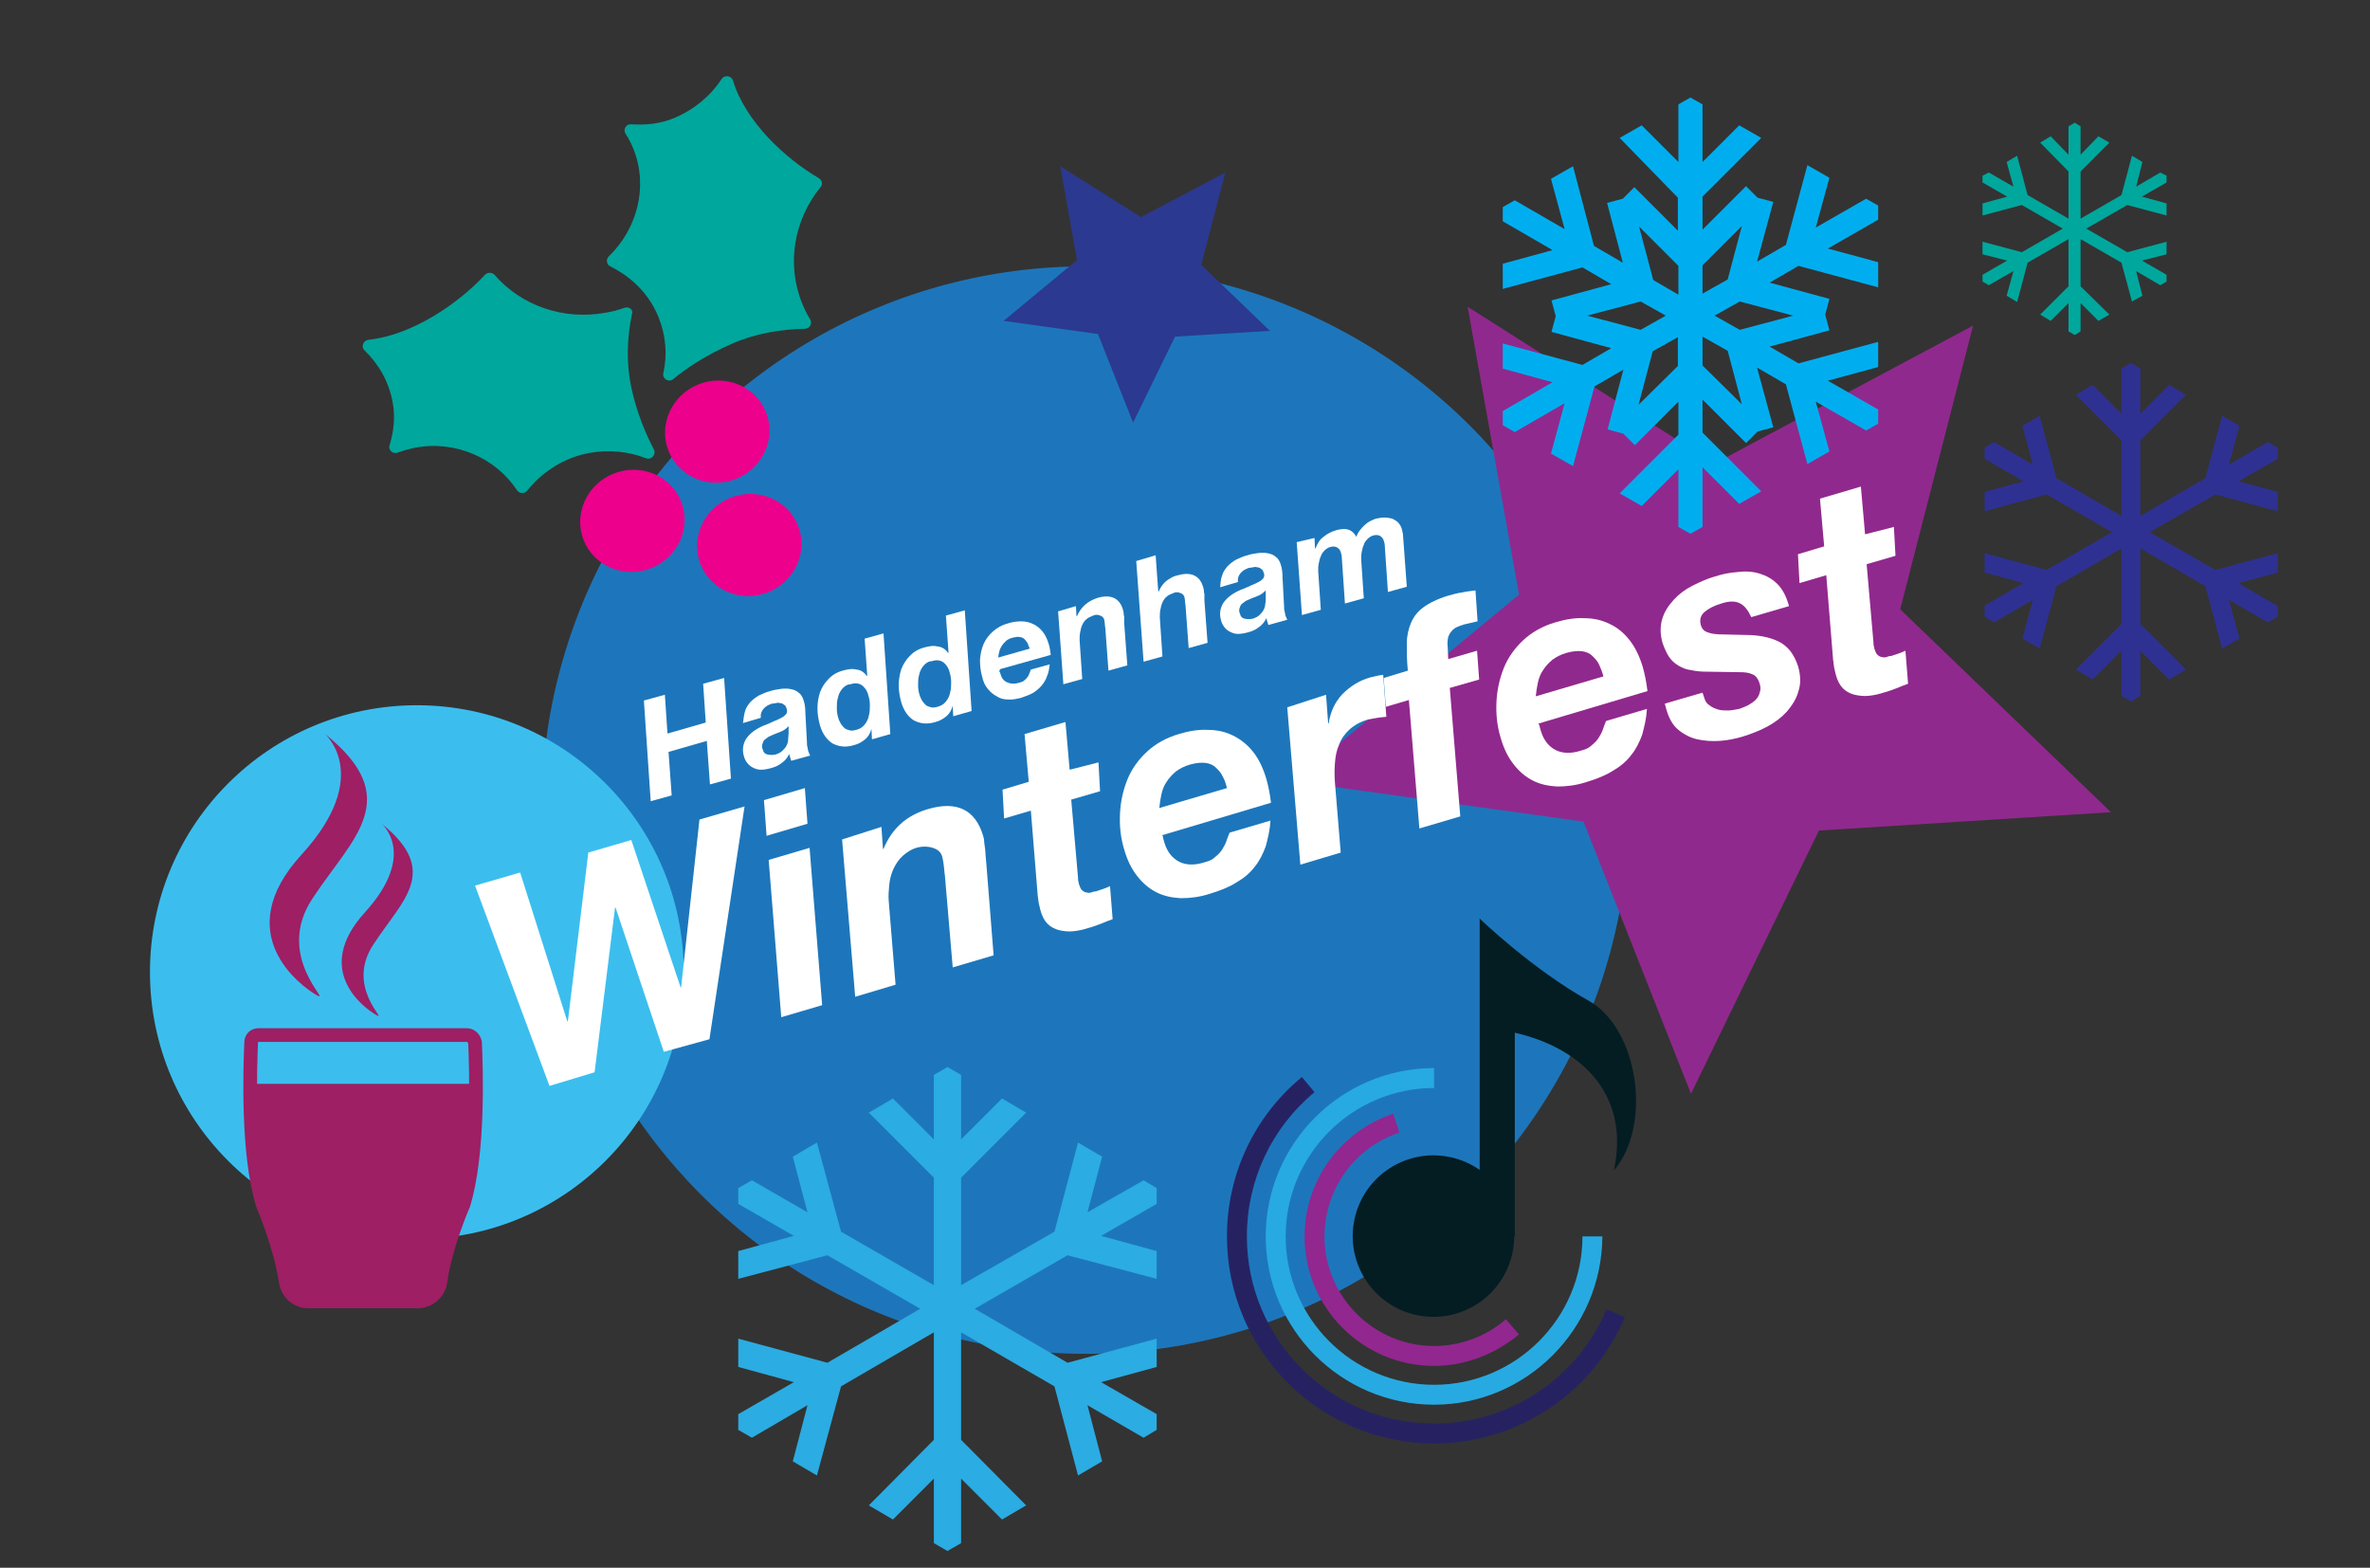<?xml version="1.0" encoding="utf-8"?>
<!-- Generator: Adobe Illustrator 26.4.1, SVG Export Plug-In . SVG Version: 6.00 Build 0)  -->
<svg version="1.1" id="Layer_1" xmlns="http://www.w3.org/2000/svg" xmlns:xlink="http://www.w3.org/1999/xlink" x="0px" y="0px"
	 viewBox="0 0 452 299" style="enable-background:new 0 0 452 299;" xml:space="preserve">
<rect x="0" y="0" width="452" height="299" fill="#333333" stroke="none"/>
<circle style="fill:#1D76BB;" cx="207" cy="154.5" r="103.7"/>
<circle style="fill:#3BBEEE;" cx="79.5" cy="185.4" r="50.9"/>
<g>
	<path style="fill:#FFFFFF;" d="M126.8,132.5l0.5,7.4l7.3-2.1l-0.5-7.4l4-1.1l1.3,19.2l-4,1.1l-0.6-8.3l-7.3,2.1l0.6,8.3l-4,1.1
		l-1.3-19.2L126.8,132.5z"/>
	<path style="fill:#FFFFFF;" d="M142.1,135.6c0.2-0.7,0.6-1.2,1-1.7c0.5-0.5,1-0.9,1.7-1.3c0.7-0.3,1.3-0.6,2.1-0.8
		c0.6-0.2,1.2-0.3,1.9-0.4c0.7-0.1,1.3-0.1,1.9,0c0.6,0.1,1.2,0.3,1.6,0.7c0.5,0.3,0.8,0.9,1,1.6c0.2,0.6,0.3,1.4,0.3,2.3l0.3,5.6
		c0,0.3,0,0.6,0.1,0.9c0.1,0.4,0.1,0.7,0.2,0.9c0.1,0.2,0.2,0.5,0.3,0.7l-3.6,1l-0.4-1.3c-0.3,0.7-0.8,1.3-1.4,1.7
		c-0.6,0.5-1.3,0.8-2.1,1c-0.7,0.2-1.4,0.3-1.9,0.3c-0.6,0-1.1-0.2-1.5-0.4c-0.4-0.2-0.8-0.5-1.1-0.9c-0.3-0.4-0.5-0.8-0.6-1.2
		c-0.4-1.3-0.2-2.4,0.4-3.4c0.7-1,1.7-1.8,3.3-2.5c0.8-0.3,1.5-0.6,2.1-0.9c0.6-0.2,1.1-0.5,1.5-0.7c0.4-0.2,0.6-0.5,0.8-0.7
		c0.1-0.3,0.2-0.6,0-1c-0.1-0.3-0.2-0.6-0.5-0.7c-0.2-0.2-0.4-0.3-0.7-0.3c-0.3-0.1-0.5-0.1-0.8,0c-0.3,0-0.5,0.1-0.8,0.1
		c-0.6,0.2-1.2,0.5-1.6,1c-0.4,0.5-0.6,1-0.5,1.7l-3.4,1C141.8,137,141.9,136.3,142.1,135.6z M149,139.5c-0.5,0.2-1,0.4-1.5,0.6
		c-0.3,0.1-0.6,0.3-0.9,0.4c-0.3,0.2-0.5,0.4-0.8,0.6c-0.2,0.2-0.3,0.5-0.4,0.8c-0.1,0.3-0.1,0.7,0.1,1.1c0.1,0.5,0.4,0.8,0.9,0.9
		c0.5,0.1,1,0.1,1.5,0c0.6-0.2,1-0.4,1.3-0.7c0.3-0.3,0.6-0.6,0.8-1c0.2-0.4,0.3-0.7,0.3-1.1s0.1-0.8,0.1-1.2l0-1.4
		C149.9,139,149.5,139.3,149,139.5z"/>
	<path style="fill:#FFFFFF;" d="M166.2,139c-0.2,0.8-0.6,1.5-1.2,2c-0.6,0.5-1.3,0.9-2.1,1.1c-1.6,0.5-2.9,0.3-4.1-0.3
		c-1.1-0.7-1.9-1.8-2.4-3.4c-0.3-1.1-0.5-2.2-0.5-3.3c0-1.1,0.2-2.2,0.5-3.1c0.4-1,0.9-1.8,1.7-2.6c0.8-0.8,1.7-1.3,3-1.6
		c0.8-0.2,1.5-0.3,2.3-0.1c0.8,0.1,1.4,0.5,1.9,1.2l0.1,0l-0.5-7.1l3.6-1l1.3,19.2l-3.5,1L166.2,139L166.2,139z M160.6,131.4
		c-0.4,0.5-0.7,1.1-0.8,1.7c-0.2,0.6-0.2,1.3-0.2,2s0.1,1.3,0.3,1.9c0.1,0.4,0.3,0.7,0.5,1.1c0.2,0.3,0.5,0.6,0.7,0.8
		c0.3,0.2,0.6,0.3,1,0.4c0.4,0.1,0.8,0,1.2-0.1c0.7-0.2,1.2-0.5,1.6-1c0.4-0.5,0.7-1.1,0.8-1.7c0.2-0.7,0.2-1.3,0.2-2
		c0-0.7-0.1-1.3-0.3-1.9c-0.2-0.9-0.7-1.5-1.2-1.9c-0.6-0.4-1.3-0.5-2.2-0.2C161.6,130.5,161,130.9,160.6,131.4z"/>
	<path style="fill:#FFFFFF;" d="M181.7,134.6c-0.2,0.8-0.6,1.5-1.2,2c-0.6,0.5-1.3,0.9-2.1,1.1c-1.6,0.5-2.9,0.3-4.1-0.3
		c-1.1-0.7-1.9-1.8-2.4-3.4c-0.3-1.1-0.5-2.2-0.5-3.3c0-1.1,0.2-2.2,0.5-3.1c0.4-1,0.9-1.8,1.7-2.6c0.8-0.8,1.7-1.3,3-1.6
		c0.8-0.2,1.5-0.3,2.3-0.1c0.8,0.1,1.4,0.5,1.9,1.2l0.1,0l-0.5-7.1l3.6-1l1.3,19.2l-3.5,1L181.7,134.6L181.7,134.6z M176.1,127
		c-0.4,0.5-0.7,1.1-0.8,1.7c-0.2,0.6-0.2,1.3-0.2,2c0,0.7,0.1,1.3,0.3,1.9c0.1,0.4,0.3,0.7,0.5,1.1c0.2,0.3,0.5,0.6,0.7,0.8
		c0.3,0.2,0.6,0.3,1,0.4c0.4,0.1,0.8,0,1.2-0.1c0.7-0.2,1.2-0.5,1.6-1c0.4-0.5,0.7-1.1,0.8-1.7c0.2-0.7,0.2-1.3,0.2-2
		c0-0.7-0.1-1.3-0.3-1.9c-0.2-0.9-0.7-1.5-1.2-1.9c-0.6-0.4-1.3-0.5-2.2-0.2C177.1,126.1,176.5,126.5,176.1,127z"/>
	<path style="fill:#FFFFFF;" d="M190.6,128c0,0.1,0,0.1,0.1,0.2l0.1,0.3c0.2,0.8,0.6,1.3,1.2,1.6c0.6,0.3,1.4,0.4,2.4,0.1
		c0.4-0.1,0.7-0.2,0.9-0.4c0.2-0.2,0.5-0.4,0.6-0.6c0.2-0.2,0.3-0.5,0.4-0.7c0.1-0.3,0.2-0.5,0.3-0.8l3.6-1
		c-0.1,0.8-0.2,1.6-0.5,2.2c-0.2,0.7-0.6,1.3-1,1.8c-0.4,0.5-1,1-1.6,1.4c-0.7,0.4-1.5,0.7-2.4,1c-0.9,0.2-1.7,0.4-2.5,0.3
		c-0.8,0-1.5-0.2-2.1-0.6c-0.6-0.3-1.2-0.8-1.7-1.4c-0.5-0.6-0.9-1.4-1.1-2.4c-0.3-1-0.4-2.1-0.4-3.2c0.1-1.1,0.3-2.1,0.7-3
		c0.4-0.9,1-1.7,1.8-2.4c0.8-0.7,1.7-1.2,2.8-1.5c0.9-0.3,1.8-0.4,2.6-0.4c0.8,0,1.6,0.2,2.2,0.5c0.7,0.3,1.3,0.8,1.8,1.4
		c0.5,0.6,0.9,1.4,1.2,2.4c0.2,0.6,0.3,1.3,0.4,2.1l-9.6,2.7C190.6,127.8,190.6,127.9,190.6,128z M196,122.7
		c-0.2-0.3-0.4-0.6-0.6-0.8c-0.2-0.2-0.6-0.4-0.9-0.4c-0.4-0.1-0.8,0-1.3,0.1c-0.5,0.1-0.9,0.3-1.3,0.6c-0.3,0.3-0.6,0.6-0.8,0.9
		c-0.2,0.3-0.4,0.7-0.5,1.1c-0.1,0.4-0.2,0.8-0.2,1.2l6-1.7C196.2,123.3,196.1,123,196,122.7z"/>
	<path style="fill:#FFFFFF;" d="M205.2,115.6l0.1,1.9l0.1,0c0.8-1.8,2.1-2.9,4-3.5c2.5-0.7,4.2,0.1,4.8,2.4c0,0.1,0.1,0.3,0.1,0.5
		c0,0.2,0,0.4,0.1,0.7c0,0.2,0,0.5,0,0.7c0,0.2,0,0.4,0,0.5l0.6,8.1l-3.6,1l-0.6-8.1c0-0.2-0.1-0.5-0.1-0.8c0-0.4-0.1-0.6-0.1-0.8
		c-0.1-0.4-0.4-0.7-0.8-0.8c-0.4-0.2-0.9-0.2-1.3,0c-0.5,0.2-1,0.4-1.3,0.7c-0.4,0.3-0.6,0.7-0.8,1.1c-0.2,0.4-0.3,0.9-0.4,1.4
		c-0.1,0.5-0.1,1-0.1,1.5l0.5,7.4l-3.6,1l-1-13.9L205.2,115.6z"/>
	<path style="fill:#FFFFFF;" d="M220.4,105.9l0.5,6.9l0.1,0c0.1-0.2,0.2-0.5,0.4-0.8c0.2-0.3,0.4-0.6,0.7-0.9s0.7-0.6,1.1-0.8
		c0.4-0.3,1-0.5,1.5-0.6c2.5-0.7,4.2,0.1,4.8,2.4c0,0.1,0.1,0.3,0.1,0.5c0,0.2,0,0.4,0.1,0.7c0,0.2,0,0.5,0,0.7c0,0.2,0,0.4,0,0.5
		l0.6,8.1l-3.6,1l-0.6-8.1c0-0.2-0.1-0.5-0.1-0.8c0-0.4-0.1-0.6-0.1-0.8c-0.1-0.4-0.4-0.7-0.8-0.8c-0.4-0.2-0.9-0.2-1.3,0
		c-0.5,0.2-1,0.4-1.3,0.7c-0.4,0.3-0.6,0.7-0.8,1.1c-0.2,0.4-0.3,0.9-0.4,1.4c-0.1,0.5-0.1,1-0.1,1.5l0.5,7.4l-3.6,1l-1.4-19.2
		L220.4,105.9z"/>
	<path style="fill:#FFFFFF;" d="M233.1,109.7c0.2-0.7,0.6-1.2,1-1.7c0.5-0.5,1-0.9,1.7-1.3c0.7-0.3,1.3-0.6,2.1-0.8
		c0.6-0.2,1.2-0.3,1.9-0.4c0.7-0.1,1.3-0.1,1.9,0c0.6,0.1,1.2,0.3,1.6,0.7c0.5,0.3,0.8,0.9,1,1.6c0.2,0.6,0.3,1.4,0.3,2.3l0.3,5.6
		c0,0.3,0,0.6,0.1,0.9c0.1,0.4,0.1,0.7,0.2,0.9c0.1,0.2,0.2,0.5,0.3,0.7l-3.6,1l-0.4-1.3c-0.3,0.7-0.8,1.3-1.4,1.7
		c-0.6,0.5-1.3,0.8-2.1,1c-0.7,0.2-1.4,0.3-1.9,0.3c-0.6,0-1.1-0.2-1.5-0.4c-0.4-0.2-0.8-0.5-1.1-0.9c-0.3-0.4-0.5-0.8-0.6-1.2
		c-0.4-1.3-0.2-2.4,0.4-3.4c0.7-1,1.7-1.8,3.3-2.5c0.8-0.3,1.5-0.6,2.1-0.9c0.6-0.2,1.1-0.5,1.5-0.7c0.4-0.2,0.6-0.5,0.8-0.7
		c0.1-0.3,0.2-0.6,0-1c-0.1-0.3-0.2-0.6-0.5-0.7c-0.2-0.2-0.4-0.3-0.7-0.3c-0.3-0.1-0.5-0.1-0.8,0c-0.3,0-0.5,0.1-0.8,0.1
		c-0.6,0.2-1.2,0.5-1.6,1c-0.4,0.5-0.6,1-0.5,1.7l-3.4,1C232.8,111.1,232.8,110.4,233.1,109.7z M240,113.6c-0.5,0.2-1,0.4-1.5,0.6
		c-0.3,0.1-0.6,0.3-0.9,0.4c-0.3,0.2-0.5,0.4-0.8,0.6c-0.2,0.2-0.3,0.5-0.4,0.8c-0.1,0.3-0.1,0.7,0.1,1.1c0.1,0.5,0.4,0.8,0.9,0.9
		c0.5,0.1,1,0.1,1.5,0c0.6-0.2,1-0.4,1.3-0.7s0.6-0.6,0.8-1c0.2-0.4,0.3-0.7,0.3-1.1c0.1-0.4,0.1-0.8,0.1-1.2l0-1.4
		C240.9,113.1,240.5,113.4,240,113.6z"/>
	<path style="fill:#FFFFFF;" d="M250.7,102.6l0.1,2l0.1,0c0.3-0.9,0.8-1.7,1.5-2.2c0.7-0.6,1.5-1,2.5-1.3c0.8-0.2,1.6-0.3,2.2-0.1
		c0.7,0.2,1.2,0.7,1.6,1.4c0.1-0.4,0.3-0.8,0.6-1.2c0.3-0.4,0.6-0.7,0.9-1c0.3-0.3,0.7-0.6,1.1-0.8c0.4-0.2,0.8-0.4,1.2-0.5
		c0.5-0.1,1-0.2,1.5-0.2c0.5,0,1,0.1,1.5,0.2c0.4,0.2,0.8,0.4,1.2,0.8c0.3,0.4,0.6,0.8,0.7,1.4c0.1,0.4,0.2,0.8,0.2,1.3
		c0,0.4,0.1,0.9,0.1,1.3l0.6,8.2l-3.6,1l-0.6-8.8c0-0.4-0.1-0.7-0.2-1c-0.1-0.4-0.4-0.7-0.7-0.9c-0.4-0.2-0.8-0.2-1.2-0.1
		c-0.5,0.1-0.9,0.4-1.2,0.7c-0.3,0.3-0.6,0.7-0.7,1.1c-0.2,0.4-0.3,0.9-0.4,1.4c-0.1,0.5-0.1,0.9-0.1,1.4l0.5,7.4l-3.6,1l-0.6-8.8
		c0-0.4-0.1-0.7-0.2-1c-0.1-0.4-0.4-0.7-0.7-0.9c-0.4-0.2-0.8-0.2-1.2-0.1c-0.5,0.1-0.9,0.4-1.2,0.7c-0.3,0.3-0.6,0.7-0.7,1.1
		c-0.2,0.4-0.3,0.9-0.4,1.4c-0.1,0.5-0.1,0.9-0.1,1.4l0.5,7.4l-3.6,1l-1-13.9L250.7,102.6z"/>
</g>
<polygon style="fill:#2B3990;" points="224.1,64.2 216.1,80.6 209.4,63.7 191.4,61.2 205.4,49.6 202.2,31.7 217.6,41.4 233.7,32.9 
	229.1,50.5 242.2,63.1 "/>
<polygon style="fill:#90298D;" points="346.9,158.4 322.5,208.6 302,156.7 246.7,149 289.7,113.4 279.9,58.5 327,88.4 376.3,62.1 
	362.4,116.2 402.6,154.9 "/>
<g>
	<path style="fill:#FFFFFF;" d="M126.6,200.6l-9.2-27.5l-0.1,0l-3.9,31.4l-8.6,2.6l-14.2-38.2l8.6-2.5l9,28.4l0.1,0l3.9-32.2
		l8.2-2.4l9.4,28.1l0.1,0l3.5-32l8.6-2.5l-6.7,44.4L126.6,200.6z"/>
	<path style="fill:#FFFFFF;" d="M154.4,161.7l2.4,30L149,194l-2.4-30L154.4,161.7z M146.2,159.4l-0.5-6.8l7.8-2.3l0.5,6.8
		L146.2,159.4z"/>
	<path style="fill:#FFFFFF;" d="M168.1,157.7l0.3,4.2l0.1,0c1.6-3.9,4.4-6.4,8.5-7.6c5.5-1.6,9,0.1,10.5,5.1
		c0.1,0.3,0.2,0.7,0.2,1.2c0.1,0.5,0.1,1,0.2,1.5c0,0.5,0.1,1,0.1,1.4c0,0.4,0.1,0.8,0.1,1.1l1.4,17.6l-7.8,2.3l-1.5-17.6
		c-0.1-0.5-0.1-1.1-0.2-1.8c-0.1-0.8-0.2-1.3-0.3-1.7c-0.2-0.8-0.8-1.4-1.8-1.7c-0.9-0.3-1.9-0.3-2.8-0.1c-1.2,0.3-2.1,0.9-2.9,1.6
		c-0.8,0.7-1.3,1.5-1.8,2.5c-0.4,0.9-0.7,1.9-0.8,3c-0.1,1.1-0.2,2.1-0.1,3.2l1.3,15.9l-7.7,2.3l-2.5-30L168.1,157.7z"/>
	<path style="fill:#FFFFFF;" d="M209.5,145.4l0.3,5.5l-5.5,1.6l1.3,14.9c0,0.3,0,0.6,0.1,0.8c0,0.2,0.1,0.4,0.1,0.5
		c0.2,0.5,0.3,0.9,0.6,1.1c0.2,0.2,0.5,0.4,0.8,0.4c0.3,0.1,0.6,0.1,0.9,0c0.3-0.1,0.6-0.2,0.9-0.2c0.9-0.3,1.9-0.6,2.7-1l0.5,6.3
		c-0.8,0.3-1.6,0.6-2.3,0.9c-0.8,0.3-1.6,0.6-2.4,0.8c-0.9,0.3-1.8,0.5-2.8,0.6c-0.9,0.1-1.8,0-2.7-0.2c-0.8-0.2-1.6-0.6-2.2-1.2
		c-0.6-0.6-1.1-1.5-1.4-2.7c-0.1-0.4-0.2-0.8-0.3-1.3c-0.1-0.5-0.1-1-0.2-1.5l-1.3-16.1l-5.1,1.5l-0.3-5.5l5-1.5l-0.8-9.1l7.8-2.3
		l0.8,9.1L209.5,145.4z"/>
	<path style="fill:#FFFFFF;" d="M221.8,159.7c0,0.1,0.1,0.3,0.1,0.4l0.2,0.7c0.5,1.6,1.4,2.8,2.7,3.5c1.3,0.7,3,0.8,5.1,0.1
		c0.8-0.2,1.4-0.5,1.9-1c0.5-0.4,1-0.9,1.3-1.4c0.3-0.5,0.6-1,0.8-1.6c0.2-0.6,0.4-1.1,0.6-1.6l7.8-2.3c-0.1,1.8-0.5,3.4-0.9,4.9
		c-0.5,1.4-1.2,2.8-2.1,3.9c-0.9,1.2-2.1,2.2-3.5,3c-1.4,0.9-3.2,1.6-5.2,2.2c-1.9,0.6-3.7,0.8-5.4,0.8c-1.7-0.1-3.2-0.4-4.6-1.1
		c-1.4-0.7-2.6-1.7-3.7-3.1c-1.1-1.4-1.9-3-2.5-5.1c-0.7-2.3-0.9-4.5-0.8-6.8c0.1-2.3,0.6-4.5,1.4-6.5c0.8-2,2.1-3.8,3.7-5.3
		c1.6-1.5,3.7-2.7,6.1-3.4c2-0.6,3.8-0.9,5.6-0.8c1.8,0,3.4,0.4,4.8,1.1s2.7,1.7,3.8,3.1c1.1,1.4,1.9,3.1,2.5,5.1
		c0.4,1.4,0.7,2.9,0.9,4.6l-20.8,6.2C221.8,159.4,221.8,159.5,221.8,159.7z M233.2,148.1c-0.3-0.7-0.8-1.2-1.3-1.7
		c-0.5-0.5-1.2-0.8-2-0.9c-0.8-0.1-1.8,0-2.9,0.3c-1.1,0.3-2,0.8-2.7,1.3c-0.7,0.6-1.3,1.2-1.8,2c-0.5,0.7-0.8,1.5-1,2.4
		c-0.2,0.9-0.3,1.7-0.4,2.6l12.9-3.8C233.8,149.5,233.6,148.8,233.2,148.1z"/>
	<path style="fill:#FFFFFF;" d="M252.9,132.5l0.4,5.4l0.1,0.1c0.3-2.2,1.2-4.1,2.6-5.6c1.5-1.5,3.2-2.6,5.3-3.2
		c0.8-0.2,1.6-0.4,2.5-0.5l0.6,8c-0.6,0.1-1.2,0.1-1.7,0.2c-0.6,0.1-1.1,0.2-1.7,0.3c-1.5,0.4-2.7,1.1-3.6,1.9
		c-0.9,0.8-1.6,1.8-2,2.9c-0.5,1.1-0.7,2.2-0.8,3.5c-0.1,1.2-0.1,2.5,0,3.8l1.1,13.3l-7.7,2.3l-2.5-30L252.9,132.5z"/>
	<path style="fill:#FFFFFF;" d="M264.3,134.8l-0.4-5.5l4.6-1.4c-0.2-1.9-0.2-3.6-0.2-5.1c0-1.5,0.3-2.8,0.8-4s1.3-2.2,2.4-3
		c1.1-0.8,2.7-1.6,4.7-2.2c0.8-0.2,1.7-0.5,2.6-0.6c0.9-0.2,1.8-0.3,2.6-0.4l0.4,5.9c-0.4,0.1-0.8,0.2-1.3,0.3
		c-0.4,0.1-0.9,0.2-1.3,0.3c-1,0.3-1.7,0.6-2.1,1c-0.4,0.4-0.7,0.8-0.9,1.4c-0.1,0.5-0.2,1.1-0.1,1.8c0,0.7,0.1,1.5,0.1,2.4l5.5-1.6
		l0.4,5.5l-5.6,1.6l2,24.5l-7.8,2.3l-2-24.5L264.3,134.8z"/>
	<path style="fill:#FFFFFF;" d="M293.6,138.4c0,0.1,0.1,0.3,0.1,0.4l0.2,0.7c0.5,1.6,1.4,2.8,2.7,3.5c1.3,0.7,3,0.8,5.1,0.1
		c0.8-0.2,1.4-0.5,1.9-1c0.5-0.4,1-0.9,1.3-1.4s0.6-1,0.8-1.6c0.2-0.6,0.4-1.1,0.6-1.6l7.8-2.3c-0.1,1.8-0.5,3.4-0.9,4.9
		c-0.5,1.4-1.2,2.8-2.1,3.9c-0.9,1.2-2.1,2.2-3.5,3c-1.4,0.9-3.2,1.6-5.2,2.2c-1.9,0.6-3.7,0.8-5.4,0.8c-1.7-0.1-3.2-0.4-4.6-1.1
		c-1.4-0.7-2.6-1.7-3.7-3.1c-1.1-1.4-1.9-3-2.5-5.1c-0.7-2.3-0.9-4.5-0.8-6.8c0.1-2.3,0.6-4.5,1.4-6.5c0.8-2,2.1-3.8,3.7-5.3
		c1.6-1.5,3.7-2.7,6.1-3.4c2-0.6,3.8-0.9,5.6-0.8c1.8,0,3.4,0.4,4.8,1.1c1.5,0.7,2.7,1.7,3.8,3.1c1.1,1.4,1.9,3.1,2.5,5.1
		c0.4,1.4,0.7,2.9,0.9,4.6l-20.8,6.2C293.5,138.1,293.6,138.3,293.6,138.4z M305,126.8c-0.3-0.7-0.8-1.2-1.3-1.7
		c-0.5-0.5-1.2-0.8-2-0.9c-0.8-0.1-1.8,0-2.9,0.3c-1.1,0.3-2,0.8-2.7,1.3c-0.7,0.6-1.3,1.2-1.8,2c-0.5,0.7-0.8,1.5-1,2.4
		c-0.2,0.9-0.3,1.7-0.4,2.6l12.9-3.8C305.6,128.2,305.3,127.5,305,126.8z"/>
	<path style="fill:#FFFFFF;" d="M331.9,115.1c-0.9-0.5-2.1-0.5-3.6,0c-1.4,0.4-2.5,1-3.2,1.6c-0.8,0.7-1,1.5-0.7,2.6
		c0.2,0.6,0.6,1.1,1.3,1.3c0.7,0.3,1.7,0.4,3.1,0.4l4.2,0.1c1.2,0,2.2,0.1,3.3,0.3c1,0.2,2,0.5,2.8,0.9c0.9,0.4,1.6,1,2.3,1.8
		c0.6,0.8,1.1,1.7,1.5,2.9c0.5,1.7,0.6,3.3,0.1,4.8c-0.4,1.5-1.2,2.7-2.2,3.9c-1,1.1-2.3,2.1-3.8,2.9c-1.5,0.8-3.1,1.4-4.7,1.9
		c-1.4,0.4-2.8,0.7-4.3,0.8c-1.5,0.1-2.9,0-4.3-0.3c-1.3-0.3-2.5-0.9-3.6-1.8c-1.1-0.9-1.8-2.2-2.3-3.9l-0.3-1.1l7.2-2.1l0.3,0.9
		c0.2,0.7,0.5,1.2,1,1.5c0.5,0.4,1,0.6,1.6,0.8c0.6,0.2,1.3,0.2,2,0.2c0.7,0,1.4-0.2,2.1-0.3c0.6-0.2,1.1-0.4,1.7-0.7
		c0.5-0.3,1-0.6,1.4-1c0.4-0.4,0.7-0.9,0.8-1.4c0.2-0.5,0.2-1.1,0-1.7c-0.3-1-0.8-1.6-1.4-1.8c-0.6-0.3-1.4-0.4-2.3-0.4l-6.5-0.1
		c-1.1,0-2-0.1-2.9-0.3c-0.9-0.1-1.6-0.4-2.3-0.8c-0.7-0.4-1.3-0.9-1.8-1.6c-0.5-0.7-0.9-1.6-1.3-2.7c-0.5-1.7-0.5-3.2-0.1-4.6
		c0.4-1.4,1.2-2.6,2.2-3.7c1-1.1,2.2-2,3.6-2.7c1.4-0.7,2.7-1.3,4.1-1.7c1.5-0.5,3-0.8,4.5-0.9c1.5-0.2,2.9-0.1,4.2,0.3
		c1.3,0.4,2.4,1,3.4,2c1,1,1.7,2.4,2.2,4.2l-7.2,2.1C333.4,116.4,332.7,115.5,331.9,115.1z"/>
	<path style="fill:#FFFFFF;" d="M361.2,100.5l0.3,5.5l-5.5,1.6l1.3,14.9c0,0.3,0,0.6,0.1,0.8c0,0.2,0.1,0.4,0.1,0.5
		c0.2,0.5,0.3,0.9,0.6,1.1c0.2,0.2,0.5,0.4,0.8,0.4c0.3,0.1,0.6,0.1,0.9,0c0.3-0.1,0.6-0.2,0.9-0.2c0.9-0.3,1.9-0.6,2.7-1l0.5,6.3
		c-0.8,0.3-1.6,0.6-2.3,0.9c-0.8,0.3-1.6,0.6-2.4,0.8c-0.9,0.3-1.8,0.5-2.8,0.6c-0.9,0.1-1.8,0-2.7-0.2c-0.8-0.2-1.6-0.6-2.2-1.2
		c-0.6-0.6-1.1-1.5-1.4-2.7c-0.1-0.4-0.2-0.8-0.3-1.3c-0.1-0.5-0.1-1-0.2-1.5l-1.3-16.1l-5.1,1.5l-0.3-5.5l5-1.5l-0.8-9.1l7.8-2.3
		l0.8,9.1L361.2,100.5z"/>
</g>
<polygon style="fill:#2BACE2;" points="183.3,282 191.1,289.8 195.7,287.1 183.3,274.6 183.3,254.1 201.1,264.4 205.6,281.4 
	210.2,278.7 207.4,268 218.1,274.2 220.6,272.7 220.6,269.7 210,263.6 220.6,260.7 220.6,255.3 203.6,259.9 185.9,249.6 
	203.6,239.4 220.6,243.9 220.6,238.6 210,235.7 220.6,229.6 220.6,226.6 218.1,225.1 207.4,231.2 210.2,220.6 205.6,217.9 
	201.1,234.9 183.3,245.1 183.3,224.6 195.7,212.2 191.1,209.5 183.3,217.3 183.3,205 180.7,203.5 178.1,205 178.1,217.3 
	170.3,209.5 165.7,212.2 178.1,224.6 178.1,245.1 160.4,234.9 155.8,217.9 151.2,220.6 154,231.2 143.4,225.1 140.8,226.6 
	140.8,229.6 151.4,235.7 140.8,238.6 140.8,243.9 157.8,239.4 175.5,249.6 157.8,259.9 140.8,255.3 140.8,260.7 151.4,263.6 
	140.8,269.7 140.8,272.7 143.4,274.2 154,268 151.2,278.7 155.8,281.4 160.4,264.4 178.1,254.1 178.1,274.6 165.7,287.1 
	170.3,289.8 178.1,282 178.1,294.3 180.7,295.8 183.3,294.3 "/>
<polygon style="fill:#2E3192;" points="408.2,124.1 413.7,129.6 416.9,127.7 408.2,119 408.2,104.6 420.6,111.8 423.8,123.7 
	427.1,121.8 425.1,114.4 432.5,118.7 434.4,117.6 434.4,115.6 426.9,111.2 434.4,109.2 434.4,105.5 422.5,108.7 410,101.5 
	422.5,94.3 434.4,97.5 434.4,93.8 426.9,91.8 434.4,87.5 434.4,85.4 432.5,84.3 425.1,88.6 427.1,81.2 423.8,79.3 420.6,91.2 
	408.2,98.4 408.2,84 416.9,75.3 413.7,73.4 408.2,78.9 408.2,70.3 406.4,69.2 404.6,70.3 404.6,78.9 399.1,73.4 395.9,75.3 
	404.6,84 404.6,98.4 392.2,91.2 389,79.3 385.7,81.2 387.7,88.6 380.3,84.3 378.5,85.4 378.5,87.5 385.9,91.8 378.5,93.8 
	378.5,97.5 390.3,94.3 402.8,101.5 390.3,108.7 378.5,105.5 378.5,109.2 385.9,111.2 378.5,115.5 378.5,117.6 380.3,118.7 
	387.7,114.4 385.7,121.8 389,123.7 392.2,111.8 404.6,104.6 404.6,119 395.9,127.7 399.1,129.6 404.6,124.1 404.6,132.7 
	406.4,133.8 408.2,132.7 "/>
<polygon style="fill:#00A79D;" points="396.8,57.8 400.2,61.2 402.3,60 396.8,54.6 396.8,45.6 404.6,50.1 406.6,57.5 408.6,56.4 
	407.4,51.7 412,54.4 413.2,53.7 413.2,52.4 408.5,49.7 413.2,48.5 413.2,46.1 405.7,48.1 397.9,43.6 405.7,39.1 413.2,41.1 
	413.2,38.8 408.5,37.5 413.2,34.8 413.2,33.5 412,32.9 407.4,35.6 408.6,30.9 406.6,29.7 404.6,37.2 396.8,41.7 396.8,32.7 
	402.3,27.2 400.2,26 396.8,29.5 396.8,24.1 395.7,23.4 394.5,24.1 394.5,29.5 391.1,26 389.1,27.2 394.5,32.7 394.5,41.7 
	386.7,37.2 384.7,29.7 382.7,30.9 384,35.6 379.3,32.9 378.1,33.5 378.1,34.8 382.8,37.5 378.1,38.8 378.1,41.1 385.6,39.1 
	393.4,43.6 385.6,48.1 378.1,46.1 378.1,48.5 382.8,49.7 378.1,52.4 378.1,53.7 379.3,54.4 384,51.7 382.7,56.4 384.7,57.6 
	386.7,50.1 394.5,45.6 394.5,54.6 389.1,60 391.1,61.2 394.5,57.8 394.5,63.2 395.7,63.9 396.8,63.2 "/>
<path style="fill:#00AEEF;" d="M324.7,89.1l7,7l4.2-2.4l-11.2-11.2v-6.3l8.3,8.3l2.2-2.2l3-0.8l-3.1-11.4l5.5,3.2l4.1,15.2l4.2-2.4
	l-2.6-9.5l9.6,5.5l2.3-1.3v-2.7l-9.6-5.5l9.6-2.6v-4.8l-15.2,4.1l-5.5-3.2l11.4-3.1l-0.8-3l0.8-3l-11.4-3.1l5.5-3.2l15.2,4.1v-4.8
	l-9.6-2.6l9.6-5.5v-2.7l-2.3-1.3l-9.6,5.5l2.6-9.5l-4.2-2.4l-4.1,15.2l-5.5,3.2l3.1-11.4l-3-0.8l-2.2-2.2l-8.3,8.3v-6.3l11.2-11.2
	l-4.2-2.4l-7,7v-11l-2.3-1.3l-2.3,1.3v11l-7-7l-4.2,2.4L320,37.7v6.3l-8.3-8.3l-2.2,2.2l-3,0.8l3,11.4l-5.5-3.2L300,31.7l-4.2,2.4
	l2.6,9.6l-9.5-5.5l-2.3,1.3v2.7l9.5,5.5l-9.5,2.6v4.8l15.2-4.1l5.5,3.2l-11.4,3.1l0.8,3l-0.8,3l11.4,3.1l-5.5,3.2l-15.2-4.1v4.8
	l9.5,2.6l-9.5,5.5v2.7l2.3,1.3l9.5-5.5l-2.6,9.6l4.2,2.4l4.1-15.2l5.5-3.2l-3,11.4l3,0.8l2.2,2.2l8.3-8.3v6.3l-11.2,11.2l4.2,2.4
	l7-7v11l2.3,1.3l2.3-1.3V89.1z M315.3,53.4l-2.7-10.2l7.5,7.5v5.5L315.3,53.4z M324.7,50.6l7.5-7.5l-2.7,10.2l-4.8,2.7V50.6z
	 M302.7,60.2l10.2-2.7l4.8,2.7l-4.8,2.7L302.7,60.2z M327,60.2l4.8-2.7l10.2,2.7l-10.2,2.7L327,60.2z M312.5,77.2l2.7-10.2l4.8-2.7
	v5.5L312.5,77.2z M324.7,69.7v-5.5l4.8,2.7l2.7,10.2L324.7,69.7z"/>
<g>
	
		<ellipse transform="matrix(0.927 -0.375 0.375 0.927 -28.46 52.417)" style="fill:#EC008C;" cx="120.6" cy="99.4" rx="10" ry="9.7"/>
	
		<ellipse transform="matrix(0.927 -0.375 0.375 0.927 -28.566 61.119)" style="fill:#EC008C;" cx="142.9" cy="104" rx="10" ry="9.7"/>
	
		<ellipse transform="matrix(0.927 -0.375 0.375 0.927 -20.917 57.232)" style="fill:#EC008C;" cx="136.8" cy="82.4" rx="10" ry="9.7"/>
	<g>
		<path style="fill:#00A79D;" d="M119.1,58.7c-1.1,0.4-2.2,0.7-3.4,0.9c-8.3,1.6-16.4-1.4-21.4-7.2c-0.5-0.5-1.3-0.5-1.8,0
			C87.3,58,78.6,63.9,70.3,64.8c-1,0.1-1.5,1.3-0.8,2c2.7,2.6,4.7,6,5.4,10c0.5,2.7,0.2,5.5-0.6,8.1c-0.3,0.9,0.6,1.8,1.6,1.4
			c1.1-0.4,2.2-0.7,3.2-0.9c7.8-1.5,15.5,2,19.5,8.1c0.5,0.7,1.5,0.7,2,0c1.7-2.1,5.5-5.9,11.7-7.1c3.8-0.7,7.6-0.3,10.9,1
			c1,0.4,2-0.7,1.5-1.7c-1.4-2.7-3.2-6.7-4.3-11.8c-1-4.7-0.8-9.4,0.1-13.9C120.9,59.1,120,58.4,119.1,58.7z"/>
		<path style="fill:#00A79D;" d="M156.2,34c-6.5-3.8-14-10.8-16.4-18.6c-0.3-1-1.6-1.2-2.2-0.3c-2.1,3.2-5.2,5.8-9,7.4
			c-2.6,1.1-5.5,1.4-8.2,1.2c-1-0.1-1.6,1-1.1,1.8c0.6,0.9,1.1,1.9,1.5,2.9c2.9,7.2,0.7,15.3-4.7,20.5c-0.6,0.6-0.4,1.6,0.3,1.9
			c2.4,1.2,6.9,4,9.2,9.7c1.4,3.5,1.7,7.2,0.9,10.7c-0.2,1.1,1.1,1.8,1.9,1.1c2.4-2,6.1-4.5,11.1-6.7c4.5-2,9.3-2.8,14-2.9
			c0.9,0,1.5-1,1-1.8c-0.6-1-1.1-2-1.5-3c-3.1-7.6-1.5-16,3.4-22.1C157,35.2,156.8,34.4,156.2,34z"/>
	</g>
</g>
<g>
	<g id="Steam_00000112621172520349701830000010197239889943465640_">
		<path id="Steam_00000142875197083519713010000003021076920874610054_" style="fill:#9E1F63;" d="M72.8,157.1c0,0,6.9,5.8-3.2,16.9
			c-10.1,11.1-0.1,18.3,2.2,19.6c2.3,1.3-6.1-5.4-0.5-13.6C76.7,171.7,84.1,166.2,72.8,157.1z"/>
		<path id="Steam_00000165957615215643802800000011193185198115410825_" style="fill:#9E1F63;" d="M61.9,139.9c0,0,9.4,8-4.4,23.1
			c-13.8,15.1-0.2,25,2.9,26.8c3.1,1.7-8.3-7.4-0.7-18.6C67.2,159.8,77.4,152.3,61.9,139.9z"/>
	</g>
	<g>
		<path style="fill:#9E1F63;" d="M47.6,206.7c0,7,0.4,16.4,2.4,22.9c0,0,3.4,8,4.4,14.7c0.3,2.2,2.1,3.8,4.3,3.8h20.9
			c2.1,0,4-1.6,4.3-3.8c0.9-6.7,4.4-14.7,4.4-14.7c2-6.5,2.4-15.9,2.4-22.9H47.6z"/>
		<path style="fill:none;stroke:#9E1F63;stroke-width:2.614;stroke-miterlimit:10;" d="M89,197.4H49.3c-0.8,0-1.4,0.6-1.4,1.4
			c-0.2,4.8-0.8,21.2,2.2,30.9c0,0,3.4,8,4.4,14.7c0.3,2.2,2.1,3.8,4.3,3.8h20.9c2.1,0,4-1.6,4.3-3.8c0.9-6.7,4.4-14.7,4.4-14.7
			c3-9.8,2.4-26.1,2.2-30.9C90.4,198,89.8,197.4,89,197.4z"/>
	</g>
</g>
<g>
	<path style="fill:#92278F;" d="M273.5,260.5c-13.6,0-24.7-11.1-24.7-24.7c0-10.6,6.8-20,16.9-23.4l1.2,3.6
		c-8.5,2.8-14.3,10.8-14.3,19.8c0,11.5,9.4,20.9,20.9,20.9c5,0,9.9-1.8,13.7-5.1l2.5,2.9C285.1,258.3,279.4,260.5,273.5,260.5z"/>
	<path style="fill:#262262;" d="M273.5,275.3c-21.8,0-39.5-17.7-39.5-39.5c0-11.8,5.2-22.9,14.3-30.4l2.4,2.9
		c-8.2,6.8-12.9,16.8-12.9,27.5c0,19.7,16,35.7,35.7,35.7c14.4,0,27.3-8.6,32.9-21.8l3.5,1.5C303.7,265.8,289.4,275.3,273.5,275.3z"
		/>
	<path style="fill:#27AAE1;" d="M273.5,267.9c-17.7,0-32.1-14.4-32.1-32.1c0-17.7,14.4-32.1,32.1-32.1v3.8
		c-15.6,0-28.3,12.7-28.3,28.3c0,15.6,12.7,28.3,28.3,28.3s28.3-12.7,28.3-28.3h3.8C305.5,253.5,291.1,267.9,273.5,267.9z"/>
	<g>
		
			<ellipse transform="matrix(0.16 -0.987 0.987 0.16 -3.109 467.962)" style="fill:#031D23;" cx="273.5" cy="235.8" rx="15.4" ry="15.4"/>
		<polygon style="fill:#031D23;" points="282.2,175.2 288.9,185.2 288.9,235.8 282.2,235.8 		"/>
		<path style="fill:#031D23;" d="M282.2,175.2c0,0,10.1,9.7,20.7,15.6c9.7,5.4,12.2,24,4.9,32.4c3.2-14.8-6.6-24-20.6-26.6
			C284,189.1,282.2,175.2,282.2,175.2z"/>
	</g>
</g>
</svg>
